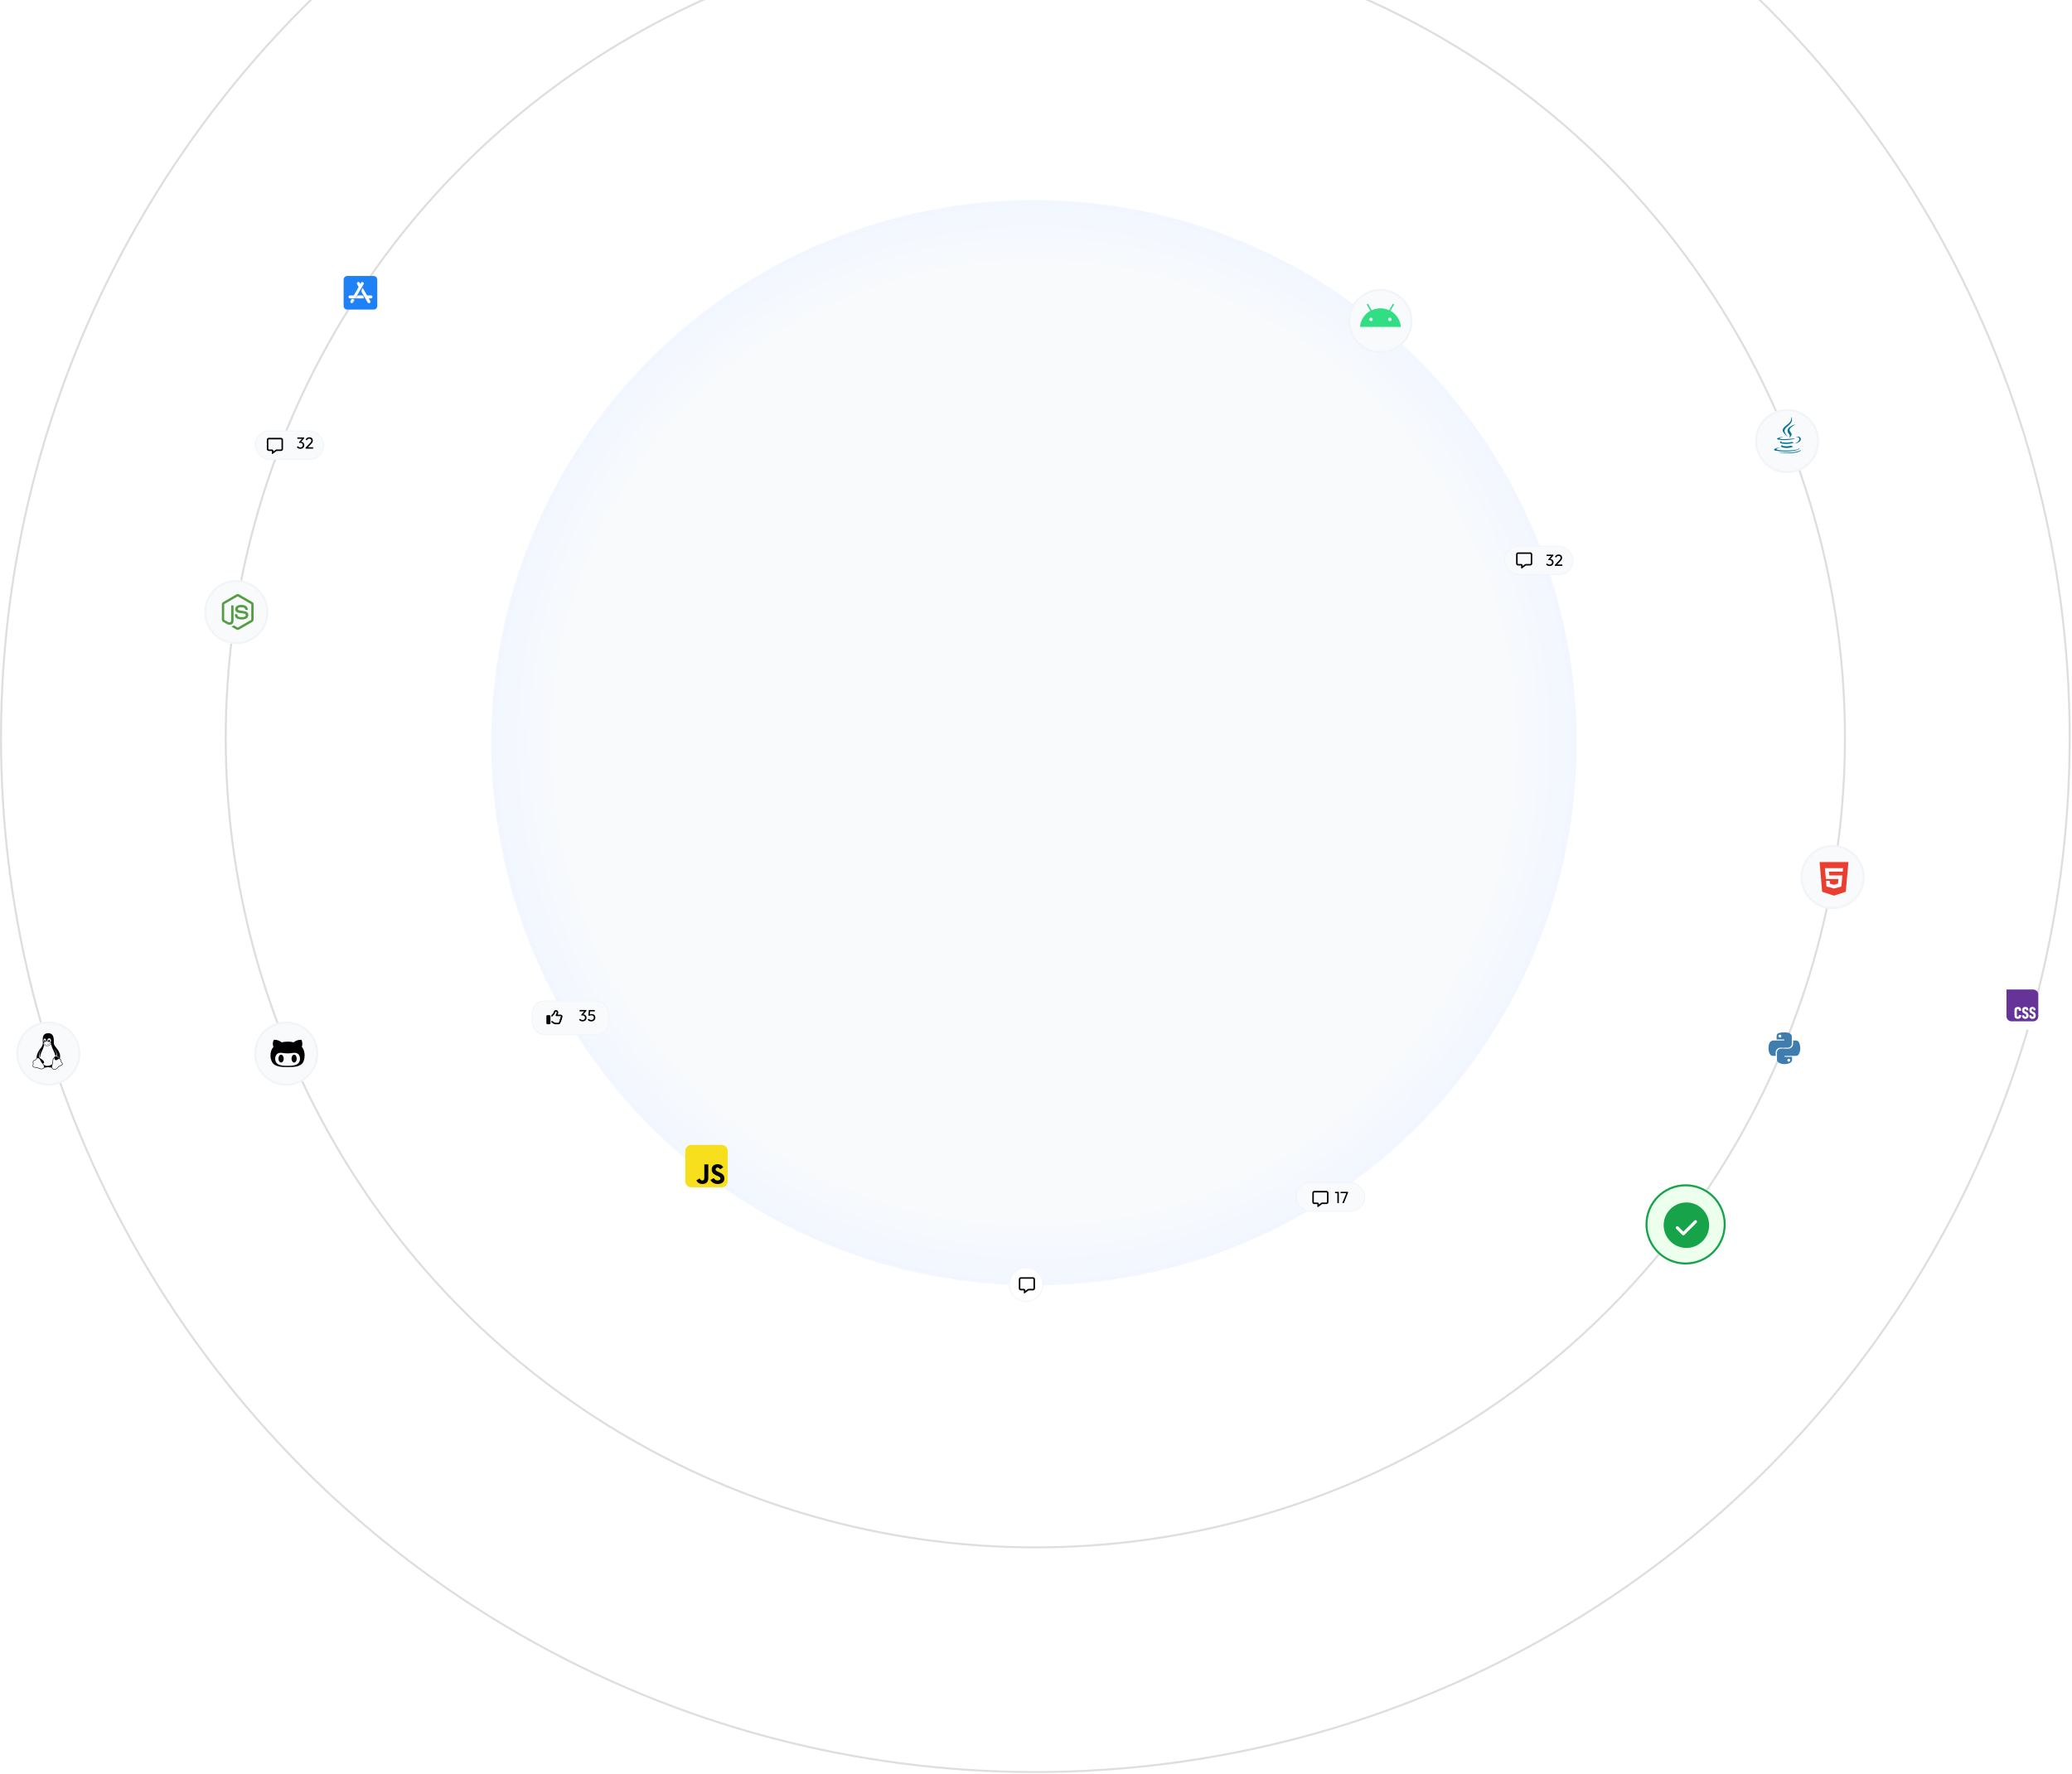 <svg width="1025" height="878" viewBox="0 0 1025 878" fill="none" xmlns="http://www.w3.org/2000/svg">
<g filter="url(#filter0_d_60_94)">
<circle cx="511.5" cy="367.5" r="268.5" fill="url(#paint0_radial_60_94)"/>
</g>
<circle cx="512.173" cy="365.173" r="400.504" stroke="#DEDEDE"/>
<circle cx="512.173" cy="365.173" r="511.673" stroke="#DEDEDE"/>
<rect x="126.25" y="213.227" width="33.91" height="14.058" rx="7.029" fill="#F8FAFC" stroke="#F1F5F9" stroke-width="0.5"/>
<rect x="263.25" y="495.25" width="37.88" height="16.705" rx="6.25" fill="#F8FAFC" stroke="#F1F5F9" stroke-width="0.5"/>
<path d="M134.5 222.397C134.906 222.397 135.25 222.741 135.25 223.147V223.397L136.375 222.553C136.5 222.459 136.656 222.397 136.828 222.397H139C139.125 222.397 139.25 222.288 139.25 222.147V217.647C139.25 217.522 139.125 217.397 139 217.397H133C132.859 217.397 132.75 217.522 132.75 217.647V222.147C132.75 222.288 132.859 222.397 133 222.397H134.5ZM135.25 224.334L135.234 224.35L135.156 224.397L134.891 224.6C134.812 224.663 134.719 224.663 134.625 224.631C134.547 224.584 134.5 224.506 134.5 224.397V224.069V223.975V223.959V223.897V223.147H133.75H133C132.438 223.147 132 222.709 132 222.147V217.647C132 217.1 132.438 216.647 133 216.647H139C139.547 216.647 140 217.1 140 217.647V222.147C140 222.709 139.547 223.147 139 223.147H136.828L135.25 224.334Z" fill="black"/>
<path d="M148.564 222.08C148.201 222.08 147.87 222.013 147.572 221.88C147.278 221.741 147.03 221.541 146.828 221.28L147.34 220.768C147.462 220.955 147.63 221.104 147.844 221.216C148.057 221.323 148.294 221.376 148.556 221.376C148.801 221.376 149.012 221.331 149.188 221.24C149.369 221.144 149.51 221.011 149.612 220.84C149.718 220.669 149.772 220.472 149.772 220.248C149.772 220.019 149.718 219.821 149.612 219.656C149.51 219.485 149.366 219.355 149.18 219.264C148.993 219.173 148.772 219.128 148.516 219.128C148.42 219.128 148.324 219.136 148.228 219.152C148.132 219.163 148.038 219.181 147.948 219.208L148.268 218.776C148.369 218.728 148.478 218.691 148.596 218.664C148.713 218.637 148.83 218.624 148.948 218.624C149.246 218.624 149.513 218.693 149.748 218.832C149.988 218.971 150.177 219.165 150.316 219.416C150.46 219.667 150.532 219.957 150.532 220.288C150.532 220.64 150.446 220.952 150.276 221.224C150.11 221.491 149.881 221.701 149.588 221.856C149.294 222.005 148.953 222.08 148.564 222.08ZM147.948 219.208V218.752L149.572 216.904L150.468 216.896L148.796 218.792L147.948 219.208ZM147.092 217.12V216.448H150.468V216.896L149.812 217.12H147.092ZM151.156 221.544L153.204 219.384C153.412 219.171 153.575 218.987 153.692 218.832C153.81 218.672 153.892 218.525 153.94 218.392C153.994 218.259 154.02 218.12 154.02 217.976C154.02 217.693 153.93 217.472 153.748 217.312C153.567 217.152 153.332 217.072 153.044 217.072C152.762 217.072 152.514 217.141 152.3 217.28C152.087 217.413 151.898 217.621 151.732 217.904L151.204 217.464C151.423 217.101 151.687 216.829 151.996 216.648C152.306 216.461 152.663 216.368 153.068 216.368C153.41 216.368 153.706 216.435 153.956 216.568C154.212 216.701 154.41 216.888 154.548 217.128C154.687 217.368 154.756 217.648 154.756 217.968C154.756 218.197 154.727 218.403 154.668 218.584C154.615 218.765 154.516 218.952 154.372 219.144C154.234 219.331 154.039 219.555 153.788 219.816L152.132 221.52L151.156 221.544ZM151.156 222V221.544L151.796 221.328H154.884V222H151.156Z" fill="black"/>
<path d="M275.341 499.855C275.95 500.027 276.294 500.652 276.122 501.246L276.028 501.559C275.981 501.73 275.919 501.902 275.841 502.059H277.294C277.841 502.059 278.294 502.512 278.294 503.059C278.294 503.34 278.169 503.59 277.997 503.777C278.028 503.871 278.044 503.965 278.044 504.074C278.044 504.387 277.888 504.684 277.638 504.871C277.653 504.934 277.669 504.996 277.669 505.074C277.669 505.387 277.513 505.668 277.294 505.855C277.263 506.387 276.825 506.824 276.294 506.824H274.763C274.419 506.824 274.075 506.715 273.794 506.527L272.825 505.887C272.653 505.762 272.606 505.543 272.731 505.355C272.841 505.184 273.075 505.137 273.247 505.262L274.216 505.902C274.372 506.012 274.559 506.074 274.763 506.074H276.294C276.419 506.074 276.544 505.949 276.544 505.824C276.544 505.793 276.528 505.777 276.528 505.746C276.481 505.559 276.575 505.371 276.747 505.293C276.841 505.262 276.919 505.168 276.919 505.074C276.919 505.012 276.888 504.949 276.856 504.918C276.778 504.809 276.763 504.668 276.809 504.543C276.841 504.418 276.95 504.34 277.091 504.309C277.2 504.293 277.294 504.184 277.294 504.059C277.294 503.996 277.263 503.949 277.231 503.902C277.138 503.809 277.106 503.684 277.138 503.559C277.169 503.434 277.263 503.34 277.372 503.293C277.466 503.262 277.544 503.168 277.544 503.059C277.544 502.934 277.419 502.809 277.294 502.809H275.2C275.059 502.809 274.934 502.73 274.872 502.605C274.809 502.48 274.809 502.34 274.888 502.23C275.075 501.965 275.216 501.668 275.309 501.355L275.403 501.043C275.45 500.84 275.341 500.637 275.138 500.574C274.934 500.527 274.731 500.637 274.669 500.84L274.591 501.152C274.497 501.465 274.341 501.746 274.122 501.996L273.309 502.871C273.169 503.027 272.934 503.043 272.778 502.902C272.638 502.762 272.622 502.527 272.763 502.371L273.559 501.496C273.7 501.34 273.809 501.152 273.872 500.949L273.95 500.637C274.122 500.027 274.747 499.684 275.341 499.855ZM270.794 502.309H271.794C272.059 502.309 272.294 502.543 272.294 502.809V506.309C272.294 506.59 272.059 506.809 271.794 506.809H270.794C270.513 506.809 270.294 506.59 270.294 506.309V502.809C270.294 502.543 270.513 502.309 270.794 502.309Z" fill="black"/>
<path d="M288.181 505.403C287.818 505.403 287.487 505.337 287.189 505.203C286.895 505.065 286.647 504.865 286.445 504.603L286.957 504.091C287.079 504.278 287.247 504.427 287.461 504.539C287.674 504.646 287.911 504.699 288.173 504.699C288.418 504.699 288.629 504.654 288.805 504.563C288.986 504.467 289.127 504.334 289.229 504.163C289.335 503.993 289.389 503.795 289.389 503.571C289.389 503.342 289.335 503.145 289.229 502.979C289.127 502.809 288.983 502.678 288.797 502.587C288.61 502.497 288.389 502.451 288.133 502.451C288.037 502.451 287.941 502.459 287.845 502.475C287.749 502.486 287.655 502.505 287.565 502.531L287.885 502.099C287.986 502.051 288.095 502.014 288.213 501.987C288.33 501.961 288.447 501.947 288.565 501.947C288.863 501.947 289.13 502.017 289.365 502.155C289.605 502.294 289.794 502.489 289.933 502.739C290.077 502.99 290.149 503.281 290.149 503.611C290.149 503.963 290.063 504.275 289.893 504.547C289.727 504.814 289.498 505.025 289.205 505.179C288.911 505.329 288.57 505.403 288.181 505.403ZM287.565 502.531V502.075L289.189 500.227L290.085 500.219L288.413 502.115L287.565 502.531ZM286.709 500.443V499.771H290.085V500.219L289.429 500.443H286.709ZM292.493 505.403C292.115 505.403 291.776 505.337 291.477 505.203C291.184 505.065 290.936 504.865 290.733 504.603L291.245 504.091C291.368 504.278 291.536 504.427 291.749 504.539C291.968 504.646 292.211 504.699 292.477 504.699C292.728 504.699 292.947 504.651 293.133 504.555C293.325 504.459 293.475 504.326 293.581 504.155C293.693 503.979 293.749 503.771 293.749 503.531C293.749 503.286 293.696 503.078 293.589 502.907C293.483 502.737 293.339 502.609 293.157 502.523C292.981 502.433 292.787 502.387 292.573 502.387C292.355 502.387 292.155 502.414 291.973 502.467C291.797 502.521 291.629 502.611 291.469 502.739L291.477 502.259C291.568 502.147 291.672 502.057 291.789 501.987C291.907 501.918 292.04 501.865 292.189 501.827C292.339 501.79 292.512 501.771 292.709 501.771C293.093 501.771 293.419 501.851 293.685 502.011C293.952 502.171 294.155 502.387 294.293 502.659C294.437 502.931 294.509 503.235 294.509 503.571C294.509 503.923 294.421 504.238 294.245 504.515C294.075 504.793 293.837 505.011 293.533 505.171C293.229 505.326 292.883 505.403 292.493 505.403ZM291.469 502.739L291.061 502.331L291.309 499.771H291.997L291.717 502.403L291.469 502.739ZM291.461 500.443L291.309 499.771H294.229V500.443H291.461Z" fill="black"/>
<rect x="641.25" y="585.25" width="33.91" height="14.058" rx="7.029" fill="#F8FAFC" stroke="#F1F5F9" stroke-width="0.5"/>
<path d="M651.689 595.033C652.095 595.033 652.439 595.377 652.439 595.783V596.033L653.564 595.19C653.689 595.096 653.845 595.033 654.017 595.033H656.189C656.314 595.033 656.439 594.924 656.439 594.783V590.283C656.439 590.158 656.314 590.033 656.189 590.033H650.189C650.048 590.033 649.939 590.158 649.939 590.283V594.783C649.939 594.924 650.048 595.033 650.189 595.033H651.689ZM652.439 596.971L652.423 596.987L652.345 597.033L652.079 597.237C652.001 597.299 651.907 597.299 651.814 597.268C651.735 597.221 651.689 597.143 651.689 597.033V596.705V596.612V596.596V596.533V595.783H650.939H650.189C649.626 595.783 649.189 595.346 649.189 594.783V590.283C649.189 589.737 649.626 589.283 650.189 589.283H656.189C656.735 589.283 657.189 589.737 657.189 590.283V594.783C657.189 595.346 656.735 595.783 656.189 595.783H654.017L652.439 596.971Z" fill="black"/>
<path d="M661.573 595.283V589.731H662.317V595.283H661.573ZM660.437 590.403V589.731H662.237V590.403H660.437ZM664.027 595.283L666.107 590.171L666.851 590.195L664.819 595.283H664.027ZM663.155 590.403V589.731H666.851V590.195L666.523 590.403H663.155Z" fill="black"/>
<circle cx="507.602" cy="635.602" r="8.352" fill="white" stroke="#F1F5F9" stroke-width="0.5"/>
<path d="M506.5 637.75C506.906 637.75 507.25 638.094 507.25 638.5V638.75L508.375 637.906C508.5 637.812 508.656 637.75 508.828 637.75H511C511.125 637.75 511.25 637.641 511.25 637.5V633C511.25 632.875 511.125 632.75 511 632.75H505C504.859 632.75 504.75 632.875 504.75 633V637.5C504.75 637.641 504.859 637.75 505 637.75H506.5ZM507.25 639.688L507.234 639.703L507.156 639.75L506.891 639.953C506.812 640.016 506.719 640.016 506.625 639.984C506.547 639.938 506.5 639.859 506.5 639.75V639.422V639.328V639.312V639.25V638.5H505.75H505C504.438 638.5 504 638.062 504 637.5V633C504 632.453 504.438 632 505 632H511C511.547 632 512 632.453 512 633V637.5C512 638.062 511.547 638.5 511 638.5H508.828L507.25 639.688Z" fill="black"/>
<circle cx="833.852" cy="605.852" r="19.352" fill="#EDFFED" stroke="#16A34A"/>
<circle cx="834.249" cy="606.249" r="11.249" fill="#16A34A"/>
<path d="M839.266 603.984C839.57 604.266 839.57 604.758 839.266 605.039L833.266 611.039C832.984 611.344 832.492 611.344 832.211 611.039L829.211 608.039C828.906 607.758 828.906 607.266 829.211 606.984C829.492 606.68 829.984 606.68 830.266 606.984L832.75 609.445L838.211 603.984C838.492 603.68 838.984 603.68 839.266 603.984Z" fill="white"/>
<circle cx="116.881" cy="302.881" r="15.381" fill="#F8FAFC" stroke="#F1F5F9"/>
<circle cx="906.56" cy="433.992" r="15.381" fill="#F8FAFC" stroke="#F1F5F9"/>
<circle cx="884.061" cy="218.271" r="15.381" fill="#F8FAFC" stroke="#F1F5F9"/>
<circle cx="682.881" cy="158.881" r="15.381" fill="#F8FAFC" stroke="#F1F5F9"/>
<circle cx="141.609" cy="521.34" r="15.381" fill="#F8FAFC" stroke="#F1F5F9"/>
<path d="M140.351 523.816C140.351 524.555 139.964 525.75 139.05 525.75C138.136 525.75 137.749 524.555 137.749 523.816C137.749 523.078 138.136 521.883 139.05 521.883C139.964 521.883 140.351 523.078 140.351 523.816ZM150.687 522.059C150.687 523.184 150.546 524.344 150.054 525.398C148.718 528.07 145.062 528 142.425 528C139.788 528 135.886 528.105 134.515 525.398C133.988 524.379 133.812 523.184 133.812 522.059C133.812 520.582 134.269 519.176 135.253 518.051C135.077 517.488 134.972 516.926 134.972 516.328C134.972 515.59 135.148 515.203 135.499 514.5C137.081 514.5 138.101 514.816 139.331 515.766C140.351 515.555 141.406 515.414 142.425 515.414C143.374 515.414 144.359 515.52 145.273 515.766C146.468 514.816 147.488 514.5 149.07 514.5C149.386 515.203 149.562 515.59 149.562 516.328C149.562 516.926 149.491 517.488 149.316 518.016C150.265 519.176 150.687 520.582 150.687 522.059ZM148.402 523.816C148.402 522.27 147.488 520.934 145.835 520.934C145.167 520.934 144.534 521.039 143.866 521.145C143.339 521.215 142.812 521.25 142.284 521.25C141.722 521.25 141.23 521.215 140.702 521.145C140.034 521.039 139.402 520.934 138.734 520.934C137.081 520.934 136.132 522.27 136.132 523.816C136.132 526.91 138.945 527.367 141.406 527.367H143.128C145.589 527.367 148.402 526.91 148.402 523.816ZM145.519 521.883C144.605 521.883 144.218 523.078 144.218 523.816C144.218 524.555 144.605 525.75 145.519 525.75C146.398 525.75 146.784 524.555 146.784 523.816C146.784 523.078 146.398 521.883 145.519 521.883Z" fill="black"/>
<path d="M117.617 311.666C117.371 311.666 117.124 311.631 116.914 311.491L114.734 310.225C114.417 310.049 114.593 309.979 114.699 309.944C115.121 309.768 115.226 309.768 115.683 309.487C115.718 309.452 115.789 309.487 115.824 309.487L117.511 310.506C117.546 310.541 117.652 310.541 117.687 310.506L124.191 306.745C124.261 306.709 124.296 306.639 124.296 306.569V299.08C124.296 299.01 124.261 298.94 124.191 298.905L117.687 295.143C117.652 295.108 117.546 295.108 117.511 295.143L111.007 298.905C110.937 298.94 110.902 299.01 110.902 299.08V306.569C110.902 306.639 110.937 306.709 111.007 306.745L112.8 307.764C113.749 308.256 114.347 307.694 114.347 307.096V299.713C114.347 299.608 114.417 299.538 114.523 299.538H115.367C115.472 299.538 115.542 299.608 115.542 299.713V307.096C115.542 308.397 114.839 309.135 113.644 309.135C113.257 309.135 112.941 309.135 112.132 308.713L110.445 307.764C110.023 307.518 109.742 307.061 109.742 306.569V299.08C109.742 298.588 110.023 298.131 110.445 297.885L116.914 294.123C117.335 293.913 117.863 293.913 118.285 294.123L124.789 297.885C125.21 298.131 125.456 298.588 125.456 299.08V306.569C125.456 307.061 125.21 307.518 124.789 307.764L118.285 311.491C118.074 311.631 117.828 311.666 117.617 311.666ZM122.855 304.284C122.855 302.877 121.906 302.526 119.902 302.245C117.898 301.998 117.687 301.858 117.687 301.366C117.687 300.979 117.863 300.487 119.339 300.487C120.675 300.487 121.167 300.768 121.378 301.647C121.378 301.752 121.484 301.823 121.554 301.823H122.398C122.468 301.823 122.503 301.788 122.539 301.752C122.574 301.717 122.574 301.647 122.574 301.612C122.468 300.065 121.414 299.327 119.339 299.327C117.476 299.327 116.386 300.1 116.386 301.436C116.386 302.842 117.476 303.229 119.269 303.405C121.378 303.616 121.554 303.932 121.554 304.354C121.554 305.092 120.956 305.373 119.621 305.373C117.898 305.373 117.511 304.952 117.371 304.108C117.371 304.002 117.3 303.932 117.195 303.932H116.351C116.246 303.932 116.175 304.038 116.175 304.143C116.175 305.233 116.773 306.534 119.621 306.534C121.66 306.534 122.855 305.725 122.855 304.284Z" fill="#539E43"/>
<path d="M184.844 136.562C185.809 136.562 186.625 137.379 186.625 138.344V151.406C186.625 152.408 185.809 153.188 184.844 153.188H171.781C170.779 153.188 170 152.408 170 151.406V138.344C170 137.379 170.779 136.562 171.781 136.562H184.844ZM174.713 149.662L175.418 148.438C175.047 147.955 174.527 147.807 173.934 147.992L173.414 148.92C173.191 149.254 173.34 149.736 173.674 149.922C174.045 150.145 174.49 150.033 174.713 149.662ZM179.834 147.658C180.168 147.064 179.76 146.174 179.018 146.174H176.717L179.871 140.645C180.094 140.311 179.982 139.865 179.611 139.643C179.277 139.457 178.795 139.568 178.609 139.902L178.275 140.496L177.941 139.902C177.756 139.568 177.273 139.457 176.939 139.643C176.568 139.865 176.457 140.311 176.643 140.645L177.422 141.98L175.01 146.174H173.117C172.709 146.174 172.375 146.508 172.375 146.916C172.375 147.324 172.709 147.658 173.117 147.658H179.834ZM183.508 147.658C183.916 147.658 184.25 147.324 184.25 146.916C184.25 146.508 183.916 146.174 183.508 146.174H181.578C180.576 144.504 179.871 143.242 179.389 142.389C178.943 142.76 178.498 143.836 179.129 144.912C179.723 145.951 180.65 147.547 181.875 149.662C182.061 149.996 182.506 150.145 182.877 149.922C183.211 149.736 183.359 149.291 183.137 148.92L182.432 147.658H183.508Z" fill="#1E81F5"/>
<circle cx="23.881" cy="521.34" r="15.381" fill="#F8FAFC" stroke="#F1F5F9"/>
<path d="M23.447 515.609C23.412 515.574 23.341 515.574 23.341 515.539C23.341 515.539 23.341 515.504 23.377 515.504C23.412 515.469 23.482 515.469 23.552 515.504C23.588 515.539 23.658 515.574 23.658 515.609C23.658 515.645 23.588 515.645 23.552 515.645C23.517 515.645 23.482 515.609 23.447 515.609ZM22.674 515.645C22.638 515.68 22.603 515.645 22.603 515.609C22.568 515.574 22.674 515.539 22.709 515.504C22.779 515.469 22.849 515.469 22.884 515.504C22.92 515.504 22.92 515.539 22.92 515.539C22.92 515.574 22.849 515.574 22.779 515.609C22.744 515.609 22.744 515.645 22.674 515.645ZM30.478 525.453C30.865 525.91 31.006 526.227 31.006 526.508C31.006 526.789 30.795 527 30.513 527.141C29.986 527.457 29.213 527.703 28.72 528.266C28.228 528.863 27.631 529.215 27.033 529.25C26.435 529.32 25.908 529.039 25.627 528.441C25.591 528.371 25.556 528.301 25.521 528.23C24.783 528.266 24.115 528.02 23.588 528.055C22.814 528.125 22.322 528.301 21.9 528.301C21.724 528.688 21.373 528.934 20.986 529.004C20.424 529.145 19.72 529.004 19.017 528.652C18.349 528.301 17.541 528.336 16.943 528.195C16.627 528.16 16.345 528.02 16.24 527.773C16.099 527.527 16.134 527.176 16.31 526.648C16.345 526.473 16.31 526.227 16.275 525.945C16.24 525.805 16.24 525.664 16.24 525.523C16.24 525.348 16.24 525.207 16.345 525.066C16.486 524.785 16.732 524.645 16.978 524.574C17.224 524.469 17.435 524.434 17.576 524.293C17.752 524.082 17.927 523.766 18.174 523.555C18.068 522.957 18.174 522.324 18.384 521.691C18.806 520.355 19.756 519.09 20.424 518.281C20.986 517.473 21.162 516.84 21.197 516.031C21.267 514.906 20.353 511.25 23.939 511.25C26.787 511.285 26.646 514.273 26.611 515.891C26.611 516.945 27.174 517.648 27.806 518.422C28.334 519.055 29.037 519.969 29.424 521.023C29.74 521.902 29.881 522.852 29.564 523.801C29.599 523.836 29.67 523.836 29.705 523.871C29.74 523.906 29.81 523.941 29.845 523.977C30.056 524.188 30.162 524.469 30.197 524.785C30.267 525.066 30.338 525.312 30.478 525.453ZM23.552 514.344C23.447 514.59 23.412 514.871 23.447 515.117C23.588 515.117 23.763 515.188 23.904 515.258C23.834 514.836 24.08 514.414 24.326 514.449C24.642 514.449 24.818 514.977 24.642 515.398C24.607 515.469 24.537 515.539 24.502 515.574C24.748 515.645 24.888 515.715 24.959 515.75C25.24 515.398 25.345 514.836 25.099 514.309C24.748 513.57 23.904 513.57 23.552 514.344ZM22.146 513.922C21.478 513.922 21.302 515.258 21.83 515.75C22.111 515.574 22.076 515.609 22.041 515.574C21.759 515.328 21.795 514.59 22.111 514.59C22.322 514.555 22.498 514.941 22.427 515.258C22.568 515.188 22.674 515.152 22.814 515.117C22.849 514.414 22.498 513.922 22.146 513.922ZM21.654 516.066C21.513 516.172 21.443 516.312 21.513 516.488C21.549 516.664 21.724 516.875 22.006 517.051C22.287 517.191 22.427 517.438 22.709 517.578C22.814 517.613 22.92 517.613 23.06 517.648C23.693 517.684 24.009 517.227 24.396 517.121C24.818 516.98 25.099 516.734 25.205 516.488C25.31 516.172 25.134 515.961 24.818 515.82C24.431 515.68 24.256 515.645 24.045 515.504C23.693 515.293 23.377 515.188 23.131 515.188C22.638 515.188 22.322 515.539 22.146 515.68C22.146 515.715 21.865 515.891 21.654 516.066ZM21.759 527.809C21.83 527.07 20.67 526.086 20.318 525.383L19.65 524.117C19.404 523.801 19.158 523.625 18.877 523.555C18.595 523.52 18.42 523.625 18.244 523.801C18.068 523.977 17.927 524.258 17.752 524.434C17.47 524.68 17.4 524.68 17.049 524.785C16.838 524.855 16.662 524.961 16.521 525.207C16.451 525.383 16.451 525.629 16.486 525.91C16.556 526.156 16.591 526.473 16.521 526.719V526.754C16.345 527.211 16.345 527.492 16.416 527.668C16.697 528.195 18.068 527.879 19.123 528.441C20.213 529.004 21.689 529.039 21.759 527.809ZM21.724 526.895C23.025 527.809 24.607 527.457 25.732 526.648C25.838 526.262 25.943 525.91 25.978 525.629C26.013 525.102 26.049 524.609 26.119 524.223C26.224 523.766 26.47 523.414 26.892 523.273C26.963 522.535 27.525 522.535 28.228 522.816C28.896 523.133 29.142 523.379 29.037 523.73C29.072 523.73 29.107 523.73 29.177 523.73C29.353 523.133 28.685 522.746 28.088 522.5C28.193 522.078 28.193 521.656 28.088 521.27C27.877 520.355 27.279 519.582 26.857 519.195C26.752 519.195 26.787 519.266 26.927 519.406C27.349 519.793 28.228 521.129 27.771 522.395C27.631 522.359 27.49 522.359 27.384 522.359C27.174 521.34 26.752 520.496 26.541 520.074C26.154 519.336 25.521 517.789 25.24 516.699C25.064 516.945 24.818 517.121 24.466 517.227C24.291 517.297 24.115 517.438 23.904 517.543C23.412 517.824 22.849 517.859 22.392 517.508C22.252 517.402 22.111 517.262 21.97 517.156C21.9 517.121 21.795 517.051 21.759 517.016C21.689 518.352 20.775 520.004 20.353 520.988C20.072 521.656 19.896 522.395 19.861 523.133C19.123 522.113 19.685 520.812 19.966 520.25C20.318 519.617 20.353 519.441 20.283 519.512C19.966 520.004 19.509 520.777 19.334 521.586C19.228 522.008 19.193 522.43 19.334 522.816C19.439 523.203 19.72 523.59 20.177 523.871C20.177 523.871 21.056 524.363 21.549 525.031C21.795 525.383 21.865 525.664 21.795 525.91C21.724 526.121 21.478 526.191 21.197 526.191C21.373 526.402 21.584 526.648 21.724 526.895ZM30.759 526.508C30.795 526.297 30.654 526.051 30.302 525.629C29.951 525.242 30.021 524.469 29.67 524.152C29.459 523.941 29.213 523.977 28.896 523.977C28.615 524.293 27.982 524.68 27.525 524.574C27.138 524.469 26.892 523.977 26.892 523.52C26.857 523.52 26.857 523.52 26.857 523.555C26.611 523.66 26.47 523.906 26.365 524.293C26.259 524.645 26.259 525.102 26.224 525.629C26.189 526.051 26.013 526.578 25.873 527.07C25.732 527.527 25.662 527.949 25.838 528.336C26.084 528.863 26.506 529.074 26.998 529.039C27.525 528.969 28.088 528.688 28.545 528.125C29.318 527.176 30.724 527.07 30.759 526.508ZM21.795 516.488C21.654 516.383 21.689 516.277 21.724 516.277C21.83 516.277 21.83 516.383 21.865 516.453C21.935 516.488 22.041 516.594 22.146 516.664C22.357 516.84 22.674 517.016 23.025 517.016C23.377 517.016 23.834 516.805 24.08 516.664C24.22 516.594 24.396 516.418 24.572 516.312C24.677 516.242 24.677 516.137 24.783 516.137C24.888 516.137 24.818 516.242 24.677 516.383C24.537 516.488 24.326 516.629 24.15 516.734C23.834 516.91 23.447 517.121 23.025 517.121C22.638 517.121 22.287 516.91 22.076 516.734C21.97 516.664 21.865 516.559 21.795 516.488Z" fill="black"/>
<rect x="339.775" y="567.307" width="19.852" height="19.852" rx="3" fill="black"/>
<path d="M360 569.5V584.5C360 586.188 358.641 587.5 357 587.5H342C340.312 587.5 339 586.188 339 584.5V569.5C339 567.859 340.312 566.5 342 566.5H357C358.641 566.5 360 567.859 360 569.5ZM347.438 585.859C349.219 585.859 350.391 584.922 350.391 582.906V576.156H348.422V582.859C348.422 583.844 348 584.125 347.391 584.125C346.688 584.125 346.406 583.656 346.125 583.094L344.484 584.078C344.953 585.062 345.891 585.859 347.438 585.859ZM351.469 583.844C352.078 585.016 353.25 585.859 355.078 585.859C356.953 585.859 358.359 584.922 358.359 583.141C358.359 581.5 357.422 580.75 355.734 580.047L355.219 579.812C354.375 579.438 354 579.203 354 578.594C354 578.125 354.375 577.75 354.938 577.75C355.547 577.75 355.875 578.031 356.25 578.594L357.75 577.609C357.141 576.484 356.203 576.062 354.984 576.062C353.203 576.062 352.078 577.188 352.078 578.641C352.078 580.281 353.016 581.031 354.422 581.641L354.938 581.828C355.828 582.25 356.391 582.484 356.391 583.141C356.391 583.703 355.828 584.125 355.031 584.125C354.047 584.125 353.531 583.609 353.109 582.953L351.469 583.844Z" fill="#F7DF1E"/>
<path d="M890.296 516.745C890.683 518.257 890.718 519.382 890.296 520.577C889.945 521.702 889.523 522.475 888.433 522.475H882.808V522.932H886.535V524.374C886.535 525.464 885.62 526.026 884.671 526.272C883.265 526.694 882.105 526.624 880.91 526.272C879.925 525.991 879.046 525.393 879.046 524.374V520.788C879.046 519.768 879.89 518.89 880.91 518.89H884.671C885.937 518.89 887.027 517.8 887.027 516.499V514.847H888.433C889.523 514.847 890.05 515.655 890.296 516.745ZM884.917 523.882C884.531 523.882 884.214 524.198 884.214 524.62C884.214 525.007 884.531 525.323 884.917 525.323C885.304 525.323 885.62 525.007 885.62 524.62C885.62 524.233 885.304 523.882 884.917 523.882ZM880.734 518.432C879.468 518.432 878.413 519.522 878.413 520.753V522.475H877.113C876.023 522.475 875.39 521.667 875.109 520.577C874.757 519.065 874.757 518.186 875.109 516.745C875.425 515.479 876.374 514.847 877.464 514.847H882.632V514.354H878.87V512.913C878.87 511.858 879.152 511.261 880.734 510.979C881.859 510.768 883.23 510.768 884.495 510.979C885.515 511.155 886.394 511.893 886.394 512.913V516.499C886.394 517.554 885.55 518.432 884.495 518.432H880.734ZM880.523 513.405C880.91 513.405 881.226 513.089 881.226 512.702C881.226 512.28 880.91 511.964 880.523 511.964C880.136 511.964 879.82 512.28 879.82 512.702C879.82 513.089 880.136 513.405 880.523 513.405Z" fill="#3F7DAE"/>
<path d="M900.139 426.562H914.389L913.09 441.258L907.227 443.188L901.401 441.258L900.139 426.562ZM911.569 431.312L911.717 429.568H902.774L903.256 434.949H909.454L909.231 437.25L907.227 437.807L905.26 437.25L905.112 435.84H903.331L903.553 438.66L907.227 439.662H907.264L910.901 438.66L911.42 433.168H904.889L904.741 431.312H911.569Z" fill="#E93E30"/>
<path d="M887.252 217.254C883.948 218.133 877.514 217.746 879.377 216.832C880.924 216.094 882.19 216.164 882.19 216.164C882.19 216.164 878.92 216.938 881.03 217.219C881.944 217.359 883.702 217.324 885.354 217.184C886.725 217.078 888.096 216.832 888.096 216.832C888.096 216.832 887.604 217.043 887.252 217.254ZM884.264 216.129C882.541 214.582 881.311 213.246 882.155 211.98C883.385 210.152 886.795 209.238 886.022 206.25C886.022 206.25 887.92 208.148 884.264 210.996C881.346 213.316 883.596 214.652 884.264 216.129ZM888.272 209.941C884.37 212.227 885.073 212.895 886.022 214.195C887.041 215.637 884.827 216.762 884.827 216.762C884.827 216.762 885.952 215.883 885.073 214.863C882.12 211.488 888.307 209.941 888.272 209.941ZM888.061 219.469C891.436 217.711 889.889 216.023 888.799 216.234C888.659 216.27 888.553 216.305 888.413 216.34C888.483 216.234 888.588 216.164 888.694 216.129C890.838 215.355 892.526 218.344 887.991 219.539C888.026 219.504 888.061 219.504 888.061 219.469ZM889.748 221.648C891.612 222.492 885.67 224.18 878.498 223.02C875.862 222.598 879.764 221.086 880.502 221.578C880.502 221.578 880.256 221.578 879.87 221.648C879.483 221.754 878.288 222.141 878.92 222.422C880.713 223.195 887.147 223.02 889.186 222.387C890.241 222.07 889.748 221.648 889.748 221.648ZM881.873 220.172C881.873 220.172 881.17 220.594 882.366 220.734C883.772 220.875 884.51 220.875 886.092 220.559C886.409 220.77 886.725 220.91 887.077 221.051C883.561 222.562 879.096 220.945 881.873 220.172ZM888.202 223.617C890.663 223.125 890.873 222.562 890.873 222.562C890.768 224.109 885.776 224.426 882.541 224.215C880.397 224.074 879.975 223.723 879.975 223.723C882.014 224.074 885.424 224.109 888.202 223.617ZM886.655 218.66C886.866 218.871 887.112 219.047 887.393 219.117C883.139 220.383 878.393 219.223 881.452 218.203C881.452 218.203 880.678 218.801 881.838 218.906C883.385 219.082 884.581 219.082 886.655 218.66Z" fill="#007396"/>
<path d="M687.537 158.867C687.994 158.867 688.381 158.516 688.381 158.023C688.381 157.566 687.994 157.18 687.537 157.18C687.08 157.18 686.693 157.566 686.693 158.023C686.693 158.516 687.08 158.867 687.537 158.867ZM678.22 158.867C678.677 158.867 679.064 158.516 679.064 158.023C679.064 157.566 678.677 157.18 678.22 157.18C677.763 157.18 677.377 157.566 677.377 158.023C677.377 158.516 677.763 158.867 678.22 158.867ZM687.853 153.805C690.736 155.387 692.705 158.305 693.021 161.75H672.771C673.052 158.305 675.021 155.387 677.904 153.805L676.216 150.887C676.146 150.781 676.146 150.641 676.216 150.535C676.287 150.395 676.392 150.324 676.533 150.324C676.674 150.324 676.779 150.43 676.849 150.535L678.537 153.488C681.314 152.258 684.443 152.258 687.22 153.488L688.908 150.535C688.978 150.43 689.084 150.324 689.224 150.324C689.365 150.324 689.47 150.395 689.541 150.535C689.611 150.641 689.611 150.781 689.541 150.887L687.853 153.805Z" fill="#32DE84"/>
<rect x="996.554" y="500.164" width="15.881" height="9.264" fill="white"/>
<path d="M1005.8 489.628C1006.47 489.628 1007.1 489.91 1007.6 490.367C1008.05 490.859 1008.33 491.492 1008.33 492.16V502.882C1008.33 503.55 1008.05 504.183 1007.6 504.64C1007.1 505.132 1006.47 505.378 1005.8 505.378H995.08C994.412 505.378 993.779 505.132 993.322 504.64C992.83 504.183 992.583 503.55 992.583 502.882V489.628H1005.8ZM1004.26 503.691C1004.54 504.007 1004.92 504.148 1005.42 504.148C1005.94 504.148 1006.33 504.007 1006.61 503.691C1006.93 503.41 1007.07 502.988 1007.07 502.461C1007.07 502.003 1006.96 501.617 1006.79 501.371C1006.61 501.089 1006.33 500.843 1005.91 500.668L1005.52 500.492C1005.38 500.457 1005.24 500.351 1005.13 500.211C1005.06 500.105 1005.03 499.964 1005.03 499.789C1005.03 499.402 1005.17 499.226 1005.49 499.226C1005.66 499.226 1005.77 499.296 1005.84 499.402C1005.91 499.578 1005.94 499.753 1005.94 499.929H1007C1007 499.367 1006.86 498.98 1006.58 498.664C1006.33 498.382 1005.94 498.242 1005.49 498.242C1004.96 498.242 1004.57 498.382 1004.29 498.664C1004.04 498.98 1003.9 499.367 1003.9 499.824C1003.9 500.281 1003.97 500.597 1004.11 500.843C1004.29 501.089 1004.54 501.3 1004.92 501.441L1005.31 501.652C1005.49 501.722 1005.66 501.828 1005.8 501.968C1005.87 502.109 1005.94 502.25 1005.94 502.461C1005.94 502.707 1005.91 502.882 1005.84 502.988C1005.73 503.093 1005.63 503.128 1005.45 503.128C1005.1 503.128 1004.92 502.882 1004.92 502.39H1003.83C1003.83 502.953 1003.97 503.375 1004.26 503.691ZM1000.7 503.691C1000.99 504.007 1001.37 504.148 1001.86 504.148C1002.39 504.148 1002.78 504.007 1003.06 503.691C1003.38 503.41 1003.52 502.988 1003.52 502.461C1003.52 502.003 1003.41 501.617 1003.24 501.371C1003.06 501.089 1002.78 500.843 1002.36 500.668L1001.97 500.492C1001.83 500.457 1001.69 500.351 1001.58 500.211C1001.51 500.105 1001.48 499.964 1001.48 499.789C1001.48 499.402 1001.62 499.226 1001.94 499.226C1002.11 499.226 1002.22 499.296 1002.29 499.402C1002.36 499.578 1002.39 499.753 1002.39 499.929H1003.45C1003.41 499.367 1003.31 498.98 1003.02 498.664C1002.78 498.382 1002.39 498.242 1001.94 498.242C1001.41 498.242 1001.02 498.382 1000.74 498.664C1000.49 498.98 1000.35 499.367 1000.35 499.824C1000.35 500.281 1000.42 500.597 1000.56 500.843C1000.74 501.089 1000.99 501.3 1001.37 501.441L1001.76 501.652C1001.94 501.722 1002.11 501.828 1002.25 501.968C1002.32 502.109 1002.36 502.25 1002.36 502.461C1002.36 502.707 1002.32 502.882 1002.25 502.988C1002.18 503.093 1002.08 503.128 1001.9 503.128C1001.55 503.128 1001.37 502.882 1001.37 502.39H1000.28C1000.28 502.953 1000.42 503.375 1000.7 503.691ZM996.978 503.726C997.294 504.007 997.681 504.148 998.173 504.148C998.49 504.148 998.771 504.078 999.052 503.937C999.298 503.832 999.509 503.621 999.65 503.375C999.791 503.128 999.861 502.812 999.861 502.461V502.285H998.701V502.425C998.701 502.601 998.666 502.777 998.595 502.918C998.49 503.023 998.384 503.093 998.208 503.093C997.892 503.093 997.716 502.847 997.716 502.355V500.07C997.716 499.859 997.751 499.648 997.822 499.472C997.892 499.332 998.033 499.296 998.208 499.296C998.279 499.261 998.349 499.296 998.419 499.332C998.455 499.332 998.525 499.402 998.56 499.437C998.666 499.543 998.701 499.718 998.701 499.929V500.14H999.861V499.929C999.861 499.367 999.72 498.945 999.439 498.664C999.123 498.382 998.736 498.242 998.244 498.242C997.751 498.242 997.33 498.382 997.013 498.628C996.697 498.91 996.556 499.332 996.556 499.859V502.496C996.556 503.058 996.697 503.445 996.978 503.726Z" fill="#663399"/>
<rect x="744.25" y="270.25" width="33.91" height="14.058" rx="7.029" fill="#F8FAFC" stroke="#F1F5F9" stroke-width="0.5"/>
<path d="M752.5 279.073C752.906 279.073 753.25 279.417 753.25 279.823V280.073L754.375 279.23C754.5 279.136 754.656 279.073 754.828 279.073H757C757.125 279.073 757.25 278.964 757.25 278.823V274.323C757.25 274.198 757.125 274.073 757 274.073H751C750.859 274.073 750.75 274.198 750.75 274.323V278.823C750.75 278.964 750.859 279.073 751 279.073H752.5ZM753.25 281.011L753.234 281.027L753.156 281.073L752.891 281.277C752.812 281.339 752.719 281.339 752.625 281.308C752.547 281.261 752.5 281.183 752.5 281.073V280.745V280.652V280.636V280.573V279.823H751.75H751C750.438 279.823 750 279.386 750 278.823V274.323C750 273.777 750.438 273.323 751 273.323H757C757.547 273.323 758 273.777 758 274.323V278.823C758 279.386 757.547 279.823 757 279.823H754.828L753.25 281.011Z" fill="black"/>
<path d="M766.564 280.08C766.201 280.08 765.87 280.013 765.572 279.88C765.278 279.741 765.03 279.541 764.828 279.28L765.34 278.768C765.462 278.955 765.63 279.104 765.844 279.216C766.057 279.323 766.294 279.376 766.556 279.376C766.801 279.376 767.012 279.331 767.188 279.24C767.369 279.144 767.51 279.011 767.612 278.84C767.718 278.669 767.772 278.472 767.772 278.248C767.772 278.019 767.718 277.821 767.612 277.656C767.51 277.485 767.366 277.355 767.18 277.264C766.993 277.173 766.772 277.128 766.516 277.128C766.42 277.128 766.324 277.136 766.228 277.152C766.132 277.163 766.038 277.181 765.948 277.208L766.268 276.776C766.369 276.728 766.478 276.691 766.596 276.664C766.713 276.637 766.83 276.624 766.948 276.624C767.246 276.624 767.513 276.693 767.748 276.832C767.988 276.971 768.177 277.165 768.316 277.416C768.46 277.667 768.532 277.957 768.532 278.288C768.532 278.64 768.446 278.952 768.276 279.224C768.11 279.491 767.881 279.701 767.588 279.856C767.294 280.005 766.953 280.08 766.564 280.08ZM765.948 277.208V276.752L767.572 274.904L768.468 274.896L766.796 276.792L765.948 277.208ZM765.092 275.12V274.448H768.468V274.896L767.812 275.12H765.092ZM769.156 279.544L771.204 277.384C771.412 277.171 771.575 276.987 771.692 276.832C771.81 276.672 771.892 276.525 771.94 276.392C771.994 276.259 772.02 276.12 772.02 275.976C772.02 275.693 771.93 275.472 771.748 275.312C771.567 275.152 771.332 275.072 771.044 275.072C770.762 275.072 770.514 275.141 770.3 275.28C770.087 275.413 769.898 275.621 769.732 275.904L769.204 275.464C769.423 275.101 769.687 274.829 769.996 274.648C770.306 274.461 770.663 274.368 771.068 274.368C771.41 274.368 771.706 274.435 771.956 274.568C772.212 274.701 772.41 274.888 772.548 275.128C772.687 275.368 772.756 275.648 772.756 275.968C772.756 276.197 772.727 276.403 772.668 276.584C772.615 276.765 772.516 276.952 772.372 277.144C772.234 277.331 772.039 277.555 771.788 277.816L770.132 279.52L769.156 279.544ZM769.156 280V279.544L769.796 279.328H772.884V280H769.156Z" fill="black"/>
<defs>
<filter id="filter0_d_60_94" x="168" y="24" width="687" height="687" filterUnits="userSpaceOnUse" color-interpolation-filters="sRGB">
<feFlood flood-opacity="0" result="BackgroundImageFix"/>
<feColorMatrix in="SourceAlpha" type="matrix" values="0 0 0 0 0 0 0 0 0 0 0 0 0 0 0 0 0 0 127 0" result="hardAlpha"/>
<feOffset/>
<feGaussianBlur stdDeviation="37.5"/>
<feComposite in2="hardAlpha" operator="out"/>
<feColorMatrix type="matrix" values="0 0 0 0 0.8 0 0 0 0 0.871 0 0 0 0 0.98 0 0 0 0.4 0"/>
<feBlend mode="normal" in2="BackgroundImageFix" result="effect1_dropShadow_60_94"/>
<feBlend mode="normal" in="SourceGraphic" in2="effect1_dropShadow_60_94" result="shape"/>
</filter>
<radialGradient id="paint0_radial_60_94" cx="0" cy="0" r="1" gradientUnits="userSpaceOnUse" gradientTransform="translate(511.5 367.5) rotate(90) scale(268.5)">
<stop offset="0.88" stop-color="#F8FAFC"/>
<stop offset="1" stop-color="#F2F7FF"/>
</radialGradient>
</defs>
</svg>
